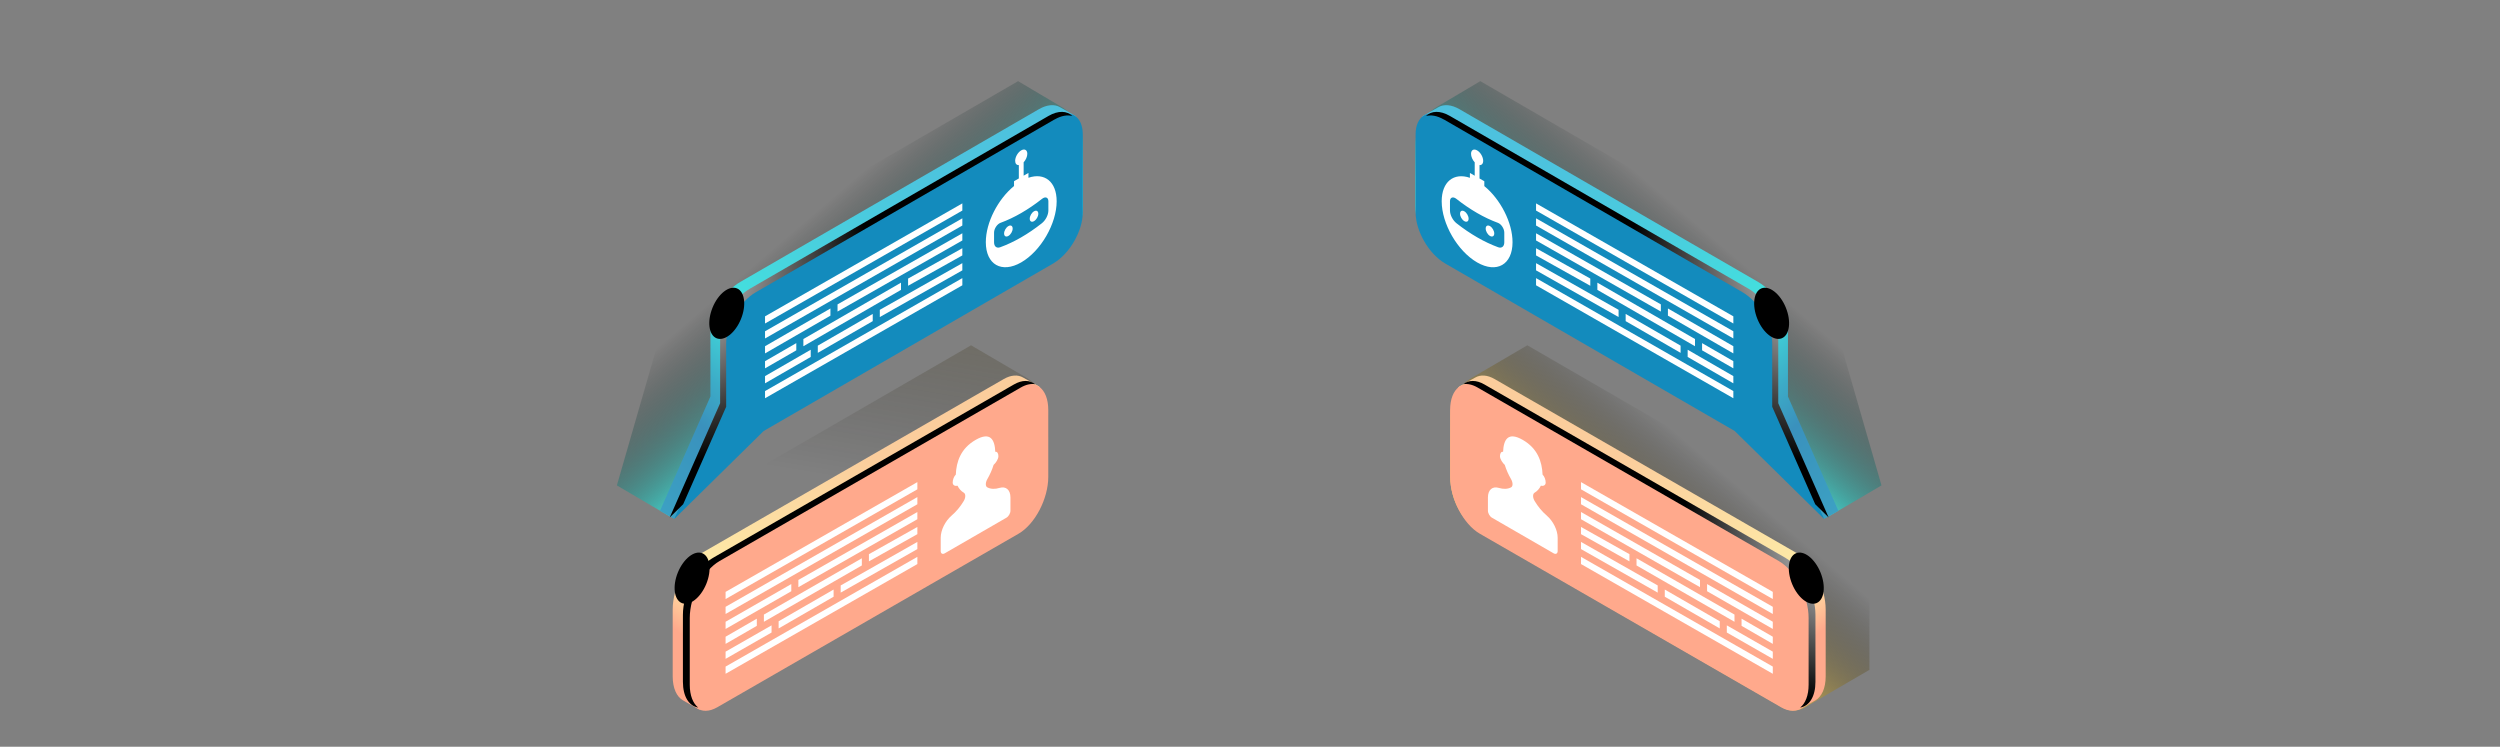 <svg width="770" height="230" viewBox="0 0 770 230" fill="none" xmlns="http://www.w3.org/2000/svg">
<rect x="0" y="0" width="770" height="230" fill="#808080" stroke="none"/>
<path style="mix-blend-mode:screen" d="M575.781 167.3L470.421 106.35L453.311 116.37C449.211 118.81 446.691 123.23 446.691 128V146.81C446.691 154.27 450.671 161.16 457.131 164.9L548.951 217.92C551.091 219.16 553.741 219.15 555.871 217.89L575.781 206.31V167.31V167.3Z" fill="url(#paint0_linear_28_88293)"/>
<path d="M553.15 215.229L460.38 161.789C455.32 158.869 451.22 151.029 451.22 144.279V123.689C451.22 120.269 447.88 120.199 449.58 118.959C449.72 118.859 454.26 116.349 454.41 116.269C456.01 115.349 458.1 115.449 460.38 116.769L553.15 170.209C558.21 173.129 562.31 180.969 562.31 187.709V208.299C562.31 211.989 561.08 214.589 559.14 215.709C559.08 215.749 554.46 218.369 554.39 218.399C552.81 219.219 555.34 216.489 553.14 215.219L553.15 215.229Z" fill="url(#paint1_linear_28_88293)"/>
<path d="M548.561 217.829L455.791 164.389C450.731 161.469 446.631 153.629 446.631 146.889V126.299C446.631 119.549 450.731 116.449 455.791 119.369L548.561 172.809C553.621 175.729 557.721 183.569 557.721 190.309V210.899C557.721 217.649 553.621 220.749 548.561 217.829Z" fill="url(#paint2_linear_28_88293)"/>
<path style="mix-blend-mode:color-dodge" d="M550 171.87L457.23 118.43C454.66 116.94 452.34 117.02 450.67 118.34C451.99 118.12 453.51 118.43 455.12 119.37L547.89 172.81C552.95 175.73 557.05 183.57 557.05 190.32V210.91C557.05 214.23 556.05 216.66 554.45 217.93C557.26 217.46 559.16 214.57 559.16 209.98V189.39C559.16 182.64 555.06 174.8 550 171.88V171.87Z" fill="url(#paint3_radial_28_88293)"/>
<path d="M486.951 148.489V150.709L546.021 184.509V182.299L486.951 148.489Z" fill="white"/>
<path d="M510.571 180.319L486.951 166.909V169.119L510.571 182.529V180.319Z" fill="white"/>
<path d="M523.601 178.629L486.951 157.699V159.919L523.601 180.849V178.629Z" fill="white"/>
<path d="M501.871 170.69L486.951 162.3V164.52L501.871 172.9V170.69Z" fill="white"/>
<path d="M504.051 171.949V174.159L534.221 191.509V189.289L504.051 171.949Z" fill="white"/>
<path d="M512.752 181.579V183.789L529.682 193.559V191.349L512.752 181.579Z" fill="white"/>
<path d="M525.781 182.1L546.021 193.72V191.5L525.781 179.89V182.1Z" fill="white"/>
<path d="M536.4 192.76L546.02 198.32V196.11L536.4 190.55V192.76Z" fill="white"/>
<path d="M486.951 155.31L546.021 189.11V186.9L486.951 153.1V155.31Z" fill="white"/>
<path d="M531.861 194.819L546.021 202.929V200.709L531.861 192.609V194.819Z" fill="white"/>
<path d="M486.951 173.73L546.021 207.53V205.31L486.951 171.51V173.73Z" fill="white"/>
<path d="M476.431 158.819C474.981 157.589 473.681 156.019 472.651 154.289C472.031 153.239 472.051 152.109 472.651 151.749C473.441 151.289 474.131 150.559 474.581 149.599C475.241 149.779 476.071 149.539 476.071 148.629C476.071 147.719 475.661 146.689 475.111 146.179C474.951 142.209 473.591 138.129 469.031 135.499C464.461 132.859 463.111 135.379 462.951 139.159C462.401 139.039 461.991 139.569 461.991 140.499C461.991 141.429 462.811 142.599 463.471 143.189C463.921 144.679 464.611 146.209 465.401 147.569C466.011 148.629 466.031 149.789 465.401 150.109C464.371 150.649 463.061 150.709 461.621 150.269C459.701 149.689 458.281 150.849 458.281 153.209V157.299C458.281 158.089 458.841 159.059 459.531 159.459L478.511 170.419C479.201 170.819 479.761 170.499 479.761 169.709V165.619C479.761 163.259 478.341 160.459 476.421 158.819H476.431Z" fill="white"/>
<path style="mix-blend-mode:color-dodge" d="M560.701 176.28C562.441 180.52 561.901 184.76 559.491 185.75C557.081 186.74 553.721 184.11 551.971 179.87C550.231 175.63 550.771 171.39 553.181 170.4C555.591 169.41 558.951 172.04 560.701 176.28Z" fill="url(#paint4_radial_28_88293)"/>
<path style="mix-blend-mode:screen" d="M561.191 85.97L455.931 25L442.571 32.92C438.461 35.36 435.951 39.78 435.951 44.55V63.36C435.951 70.82 439.931 77.71 446.391 81.45L538.111 134.48C540.251 135.72 561.201 160.25 563.341 158.99L579.501 149.51L561.201 85.97H561.191Z" fill="url(#paint5_linear_28_88293)"/>
<path d="M566.221 157.33L550.691 122.13V102.66C550.691 96.85 546.591 89.78 541.531 86.86L449.551 33.65C447.021 32.19 444.731 32.04 443.071 32.99C442.921 33.08 438.491 35.56 438.351 35.66C436.951 36.7 440.391 36.23 440.391 38.87V62.86C440.391 68.67 444.491 75.74 449.551 78.66L538.681 130.22L561.831 159.84L566.221 157.32V157.33Z" fill="url(#paint6_linear_28_88293)"/>
<path d="M561.832 159.85L546.302 124.65V105.18C546.302 99.37 542.202 92.3 537.142 89.38L445.162 36.17C440.102 33.25 436.002 35.59 436.002 41.39V65.38C436.002 71.19 440.102 78.26 445.162 81.18L534.292 132.75L561.832 159.85Z" fill="url(#paint7_linear_28_88293)"/>
<path style="mix-blend-mode:color-dodge" d="M444.702 36.79L536.682 90C541.742 92.92 545.842 100 545.842 105.8V125.28L559.082 155.3L563.232 159.39L547.702 124.19V104.72C547.702 98.91 543.602 91.84 538.542 88.92L446.562 35.71C443.532 33.96 440.852 34.11 439.182 35.75C440.712 35.31 442.622 35.61 444.682 36.8L444.702 36.79Z" fill="url(#paint8_radial_28_88293)"/>
<path d="M457.171 57.31V55.82L455.691 54.97V50.85C456.351 50.9 456.821 50.42 456.821 49.54C456.821 48.36 455.991 46.92 454.951 46.32C453.921 45.72 453.081 46.2 453.081 47.38C453.081 48.26 453.551 49.29 454.211 50V54.12L452.731 53.27V54.76C447.771 53.07 444.041 55.96 444.041 62C444.041 68.91 448.921 77.34 454.951 80.82C460.981 84.3 465.861 81.51 465.861 74.6C465.861 68.56 462.131 61.36 457.171 57.32V57.31ZM461.431 76.15C457.191 74.6 452.851 72.1 448.611 68.77C447.441 67.85 446.591 66.19 446.591 64.83V61.98C446.591 60.79 447.531 60.44 448.551 61.24C452.791 64.58 457.131 67.09 461.371 68.64C462.391 69.01 463.321 70.45 463.321 71.64V74.63C463.321 75.91 462.531 76.55 461.431 76.15ZM451.011 65.08C450.281 64.66 449.691 64.99 449.691 65.83C449.691 66.67 450.281 67.69 451.011 68.11C451.741 68.53 452.331 68.2 452.331 67.36C452.331 66.52 451.741 65.5 451.011 65.08ZM458.911 69.64C458.181 69.22 457.591 69.56 457.591 70.39C457.591 71.22 458.181 72.25 458.911 72.67C459.641 73.09 460.231 72.75 460.231 71.92C460.231 71.09 459.641 70.06 458.911 69.64Z" fill="white"/>
<path d="M473.102 62.64V64.85L533.872 99.64V97.43L473.102 62.64Z" fill="white"/>
<path d="M498.522 95.43L473.102 81.05V83.27L498.522 97.65V95.43Z" fill="white"/>
<path d="M511.542 93.75L473.102 71.85V74.06L511.542 95.96V93.75Z" fill="white"/>
<path d="M489.812 85.8L473.102 76.45V78.67L489.812 88.02V85.8Z" fill="white"/>
<path d="M491.99 87.06V89.28L522.06 106.64V104.42L491.99 87.06Z" fill="white"/>
<path d="M500.701 96.69V98.91L517.621 108.68V106.46L500.701 96.69Z" fill="white"/>
<path d="M513.721 97.22L533.871 108.85V106.63L513.721 95.01V97.22Z" fill="white"/>
<path d="M524.24 107.9L533.87 113.45V111.24L524.24 105.68V107.9Z" fill="white"/>
<path d="M473.102 69.46L533.872 104.25V102.03L473.102 67.24V69.46Z" fill="white"/>
<path d="M519.801 109.94L533.871 118.06V115.84L519.801 107.72V109.94Z" fill="white"/>
<path d="M473.102 87.87L533.872 122.66V120.45L473.102 85.66V87.87Z" fill="white"/>
<path style="mix-blend-mode:color-dodge" d="M550.021 94.71C551.761 98.95 551.221 103.19 548.811 104.18C546.401 105.17 543.041 102.54 541.301 98.3C539.561 94.06 540.101 89.82 542.511 88.83C544.921 87.84 548.281 90.47 550.021 94.71Z" fill="url(#paint9_radial_28_88293)"/>
<path style="mix-blend-mode:screen" d="M193.719 167.3L299.079 106.35L316.189 116.37C320.289 118.81 322.809 123.23 322.809 128V146.81C322.809 154.27 318.829 161.16 312.369 164.9L220.549 217.92C218.409 219.16 215.759 219.15 213.629 217.89L193.719 206.31V167.31V167.3Z" fill="url(#paint10_linear_28_88293)"/>
<path d="M216.349 215.229L309.119 161.789C314.179 158.869 318.279 151.029 318.279 144.279V123.689C318.279 120.269 321.619 120.199 319.919 118.959C319.779 118.859 315.239 116.349 315.089 116.269C313.489 115.349 311.399 115.449 309.119 116.769L216.349 170.209C211.289 173.129 207.189 180.969 207.189 187.709V208.299C207.189 211.989 208.419 214.589 210.359 215.709C210.419 215.749 215.039 218.369 215.109 218.399C216.689 219.219 214.159 216.489 216.359 215.219L216.349 215.229Z" fill="url(#paint11_linear_28_88293)"/>
<path d="M220.939 217.829L313.709 164.389C318.769 161.469 322.869 153.629 322.869 146.889V126.299C322.869 119.549 318.769 116.449 313.709 119.369L220.939 172.809C215.879 175.729 211.779 183.569 211.779 190.309V210.899C211.779 217.649 215.879 220.749 220.939 217.829Z" fill="url(#paint12_linear_28_88293)"/>
<path style="mix-blend-mode:color-dodge" d="M219.498 171.87L312.268 118.43C314.838 116.94 317.158 117.02 318.828 118.34C317.508 118.12 315.988 118.43 314.378 119.37L221.608 172.81C216.548 175.73 212.448 183.57 212.448 190.32V210.91C212.448 214.23 213.448 216.66 215.048 217.93C212.238 217.46 210.338 214.57 210.338 209.98V189.39C210.338 182.64 214.438 174.8 219.498 171.88V171.87Z" fill="url(#paint13_radial_28_88293)"/>
<path d="M282.549 148.489V150.709L223.479 184.509V182.299L282.549 148.489Z" fill="white"/>
<path d="M258.928 180.319L282.548 166.909V169.119L258.928 182.529V180.319Z" fill="white"/>
<path d="M245.898 178.629L282.548 157.699V159.919L245.898 180.849V178.629Z" fill="white"/>
<path d="M267.629 170.69L282.549 162.3V164.52L267.629 172.9V170.69Z" fill="white"/>
<path d="M265.449 171.949V174.159L235.279 191.509V189.289L265.449 171.949Z" fill="white"/>
<path d="M256.748 181.579V183.789L239.818 193.559V191.349L256.748 181.579Z" fill="white"/>
<path d="M243.719 182.1L223.479 193.72V191.5L243.719 179.89V182.1Z" fill="white"/>
<path d="M233.099 192.76L223.479 198.32V196.11L233.099 190.55V192.76Z" fill="white"/>
<path d="M282.549 155.31L223.479 189.11V186.9L282.549 153.1V155.31Z" fill="white"/>
<path d="M237.639 194.819L223.479 202.929V200.709L237.639 192.609V194.819Z" fill="white"/>
<path d="M282.549 173.73L223.479 207.53V205.31L282.549 171.51V173.73Z" fill="white"/>
<path d="M293.068 158.819C294.518 157.589 295.818 156.019 296.848 154.289C297.468 153.239 297.448 152.109 296.848 151.749C296.058 151.289 295.368 150.559 294.918 149.599C294.258 149.779 293.428 149.539 293.428 148.629C293.428 147.719 293.838 146.689 294.388 146.179C294.548 142.209 295.908 138.129 300.468 135.499C305.038 132.859 306.388 135.379 306.548 139.159C307.098 139.039 307.508 139.569 307.508 140.499C307.508 141.429 306.688 142.599 306.028 143.189C305.578 144.679 304.888 146.209 304.098 147.569C303.488 148.629 303.468 149.789 304.098 150.109C305.128 150.649 306.438 150.709 307.878 150.269C309.798 149.689 311.218 150.849 311.218 153.209V157.299C311.218 158.089 310.658 159.059 309.968 159.459L290.988 170.419C290.298 170.819 289.738 170.499 289.738 169.709V165.619C289.738 163.259 291.158 160.459 293.078 158.819H293.068Z" fill="white"/>
<path style="mix-blend-mode:color-dodge" d="M208.799 176.28C207.059 180.52 207.599 184.76 210.009 185.75C212.419 186.74 215.779 184.11 217.529 179.87C219.269 175.63 218.729 171.39 216.319 170.4C213.909 169.41 210.549 172.04 208.799 176.28Z" fill="url(#paint14_radial_28_88293)"/>
<path style="mix-blend-mode:screen" d="M208.31 85.97L313.57 25L326.93 32.92C331.04 35.36 333.55 39.78 333.55 44.55V63.36C333.55 70.82 329.57 77.71 323.11 81.45L231.39 134.48C229.25 135.72 208.3 160.25 206.16 158.99L190 149.51L208.3 85.97H208.31Z" fill="url(#paint15_linear_28_88293)"/>
<path d="M203.279 157.33L218.809 122.13V102.66C218.809 96.85 222.909 89.78 227.969 86.86L319.949 33.65C322.479 32.19 324.769 32.04 326.429 32.99C326.579 33.08 331.009 35.56 331.149 35.66C332.549 36.7 329.109 36.23 329.109 38.87V62.86C329.109 68.67 325.009 75.74 319.949 78.66L230.819 130.22L207.669 159.84L203.279 157.32V157.33Z" fill="url(#paint16_linear_28_88293)"/>
<path d="M207.67 159.85L223.2 124.65V105.18C223.2 99.37 227.3 92.3 232.36 89.38L324.34 36.17C329.4 33.25 333.5 35.59 333.5 41.39V65.38C333.5 71.19 329.4 78.26 324.34 81.18L235.21 132.75L207.67 159.85Z" fill="url(#paint17_linear_28_88293)"/>
<path style="mix-blend-mode:color-dodge" d="M324.8 36.79L232.82 90C227.76 92.92 223.66 100 223.66 105.8V125.28L210.42 155.3L206.27 159.39L221.8 124.19V104.72C221.8 98.91 225.9 91.84 230.96 88.92L322.94 35.71C325.97 33.96 328.65 34.11 330.32 35.75C328.79 35.31 326.88 35.61 324.82 36.8L324.8 36.79Z" fill="url(#paint18_radial_28_88293)"/>
<path d="M303.631 74.59C303.631 81.5 308.511 84.29 314.541 80.81C320.571 77.33 325.451 68.91 325.451 61.99C325.451 55.95 321.721 53.06 316.761 54.75V53.26L315.281 54.11V49.99C315.941 49.28 316.411 48.25 316.411 47.37C316.411 46.19 315.571 45.71 314.541 46.31C313.511 46.9 312.671 48.35 312.671 49.53C312.671 50.41 313.131 50.9 313.801 50.84V54.96L312.321 55.81V57.3C307.361 61.34 303.631 68.54 303.631 74.58V74.59ZM306.171 74.63V71.64C306.171 70.45 307.111 69.02 308.131 68.64C312.371 67.09 316.711 64.58 320.951 61.24C321.971 60.44 322.901 60.79 322.901 61.98V64.83C322.901 66.19 322.051 67.85 320.881 68.77C316.641 72.11 312.301 74.61 308.061 76.15C306.961 76.55 306.171 75.91 306.171 74.63ZM317.161 67.36C317.161 68.2 317.751 68.54 318.481 68.11C319.211 67.69 319.801 66.67 319.801 65.83C319.801 64.99 319.211 64.65 318.481 65.08C317.751 65.5 317.161 66.52 317.161 67.36ZM309.261 71.92C309.261 72.76 309.851 73.09 310.581 72.67C311.311 72.25 311.901 71.23 311.901 70.39C311.901 69.55 311.311 69.21 310.581 69.64C309.851 70.06 309.261 71.08 309.261 71.92Z" fill="white"/>
<path d="M296.401 62.64V64.85L235.631 99.64V97.43L296.401 62.64Z" fill="white"/>
<path d="M270.98 95.43L296.4 81.05V83.27L270.98 97.65V95.43Z" fill="white"/>
<path d="M257.961 93.75L296.401 71.85V74.06L257.961 95.96V93.75Z" fill="white"/>
<path d="M279.689 85.8L296.399 76.45V78.67L279.689 88.02V85.8Z" fill="white"/>
<path d="M277.509 87.06V89.28L247.439 106.64V104.42L277.509 87.06Z" fill="white"/>
<path d="M268.801 96.69V98.91L251.881 108.68V106.46L268.801 96.69Z" fill="white"/>
<path d="M255.771 97.22L235.631 108.85V106.63L255.771 95.01V97.22Z" fill="white"/>
<path d="M245.261 107.9L235.631 113.45V111.24L245.261 105.68V107.9Z" fill="white"/>
<path d="M296.401 69.46L235.631 104.25V102.03L296.401 67.24V69.46Z" fill="white"/>
<path d="M249.701 109.94L235.631 118.06V115.84L249.701 107.72V109.94Z" fill="white"/>
<path d="M296.401 87.87L235.631 122.66V120.45L296.401 85.66V87.87Z" fill="white"/>
<path style="mix-blend-mode:color-dodge" d="M219.481 94.71C217.741 98.95 218.281 103.19 220.691 104.18C223.101 105.17 226.461 102.54 228.201 98.3C229.941 94.06 229.401 89.82 226.991 88.83C224.581 87.84 221.221 90.47 219.481 94.71Z" fill="url(#paint19_radial_28_88293)"/>
<defs>
<linearGradient id="paint0_linear_28_88293" x1="497.561" y1="180.6" x2="528.801" y2="144.16" gradientUnits="userSpaceOnUse">
<stop stop-color="#FDD65B"/>
<stop offset="1" stop-opacity="0"/>
</linearGradient>
<linearGradient id="paint1_linear_28_88293" x1="461.35" y1="110.339" x2="550.35" y2="219.399" gradientUnits="userSpaceOnUse">
<stop offset="0.34" stop-color="#FBCD9C"/>
<stop offset="0.81" stop-color="#FEECA8"/>
<stop offset="0.91" stop-color="#FFA98C"/>
</linearGradient>
<linearGradient id="paint2_linear_28_88293" x1="2268.19" y1="1246.83" x2="2721.48" y2="1388.57" gradientUnits="userSpaceOnUse">
<stop offset="0.04" stop-color="#FFA98C"/>
<stop offset="0.32" stop-color="#FEB892"/>
<stop offset="0.86" stop-color="#FEE0A3"/>
<stop offset="1" stop-color="#FEECA8"/>
</linearGradient>
<radialGradient id="paint3_radial_28_88293" cx="0" cy="0" r="1" gradientUnits="userSpaceOnUse" gradientTransform="translate(571.44 163.97) scale(53.09 53.09)">
<stop stop-color="white"/>
<stop offset="1"/>
</radialGradient>
<radialGradient id="paint4_radial_28_88293" cx="0" cy="0" r="1" gradientUnits="userSpaceOnUse" gradientTransform="translate(575.439 165.634) rotate(-22.34) scale(4.75 8.25)">
<stop stop-color="#C211A1"/>
<stop offset="0.01" stop-color="#BC109C"/>
<stop offset="0.15" stop-color="#8B0C73"/>
<stop offset="0.29" stop-color="#60084F"/>
<stop offset="0.42" stop-color="#3D0533"/>
<stop offset="0.56" stop-color="#22031C"/>
<stop offset="0.7" stop-color="#0F010C"/>
<stop offset="0.85" stop-color="#030003"/>
<stop offset="1"/>
</radialGradient>
<linearGradient id="paint5_linear_28_88293" x1="497.061" y1="106.98" x2="526.601" y2="72.51" gradientUnits="userSpaceOnUse">
<stop stop-color="#43E8E1"/>
<stop offset="1" stop-opacity="0"/>
</linearGradient>
<linearGradient id="paint6_linear_28_88293" x1="448.341" y1="29.53" x2="563.311" y2="159.2" gradientUnits="userSpaceOnUse">
<stop stop-color="#4EC1DE"/>
<stop offset="0.24" stop-color="#4CC4DE"/>
<stop offset="0.45" stop-color="#49CFDE"/>
<stop offset="0.64" stop-color="#43E0DE"/>
<stop offset="0.65" stop-color="#43E2DE"/>
<stop offset="0.77" stop-color="#3CABC7"/>
<stop offset="0.84" stop-color="#3A91BD"/>
<stop offset="0.88" stop-color="#3A95BE"/>
<stop offset="1" stop-color="#3CA0C3"/>
</linearGradient>
<linearGradient id="paint7_linear_28_88293" x1="1309.39" y1="620.975" x2="1740.24" y2="755.708" gradientUnits="userSpaceOnUse">
<stop offset="0.04" stop-color="#138BBD"/>
<stop offset="0.23" stop-color="#169AC6"/>
<stop offset="0.59" stop-color="#1EC2DF"/>
<stop offset="1" stop-color="#2AF6FF"/>
</linearGradient>
<radialGradient id="paint8_radial_28_88293" cx="0" cy="0" r="1" gradientUnits="userSpaceOnUse" gradientTransform="translate(565.862 79.61) scale(63.23 63.23)">
<stop stop-color="white"/>
<stop offset="1"/>
</radialGradient>
<radialGradient id="paint9_radial_28_88293" cx="0" cy="0" r="1" gradientUnits="userSpaceOnUse" gradientTransform="translate(565.071 84.439) rotate(-22.34) scale(4.75 8.25)">
<stop stop-color="#972A74"/>
<stop offset="0.04" stop-color="#8A266A"/>
<stop offset="0.19" stop-color="#601A49"/>
<stop offset="0.35" stop-color="#3D112F"/>
<stop offset="0.51" stop-color="#22091A"/>
<stop offset="0.67" stop-color="#0F040B"/>
<stop offset="0.83" stop-color="#030102"/>
<stop offset="1"/>
</radialGradient>
<linearGradient id="paint10_linear_28_88293" x1="271.939" y1="-44.7" x2="240.709" y2="144.16" gradientUnits="userSpaceOnUse">
<stop stop-color="#FDD65B"/>
<stop offset="1" stop-opacity="0"/>
</linearGradient>
<linearGradient id="paint11_linear_28_88293" x1="308.159" y1="110.339" x2="219.159" y2="219.399" gradientUnits="userSpaceOnUse">
<stop offset="0.34" stop-color="#FBCD9C"/>
<stop offset="0.81" stop-color="#FEECA8"/>
<stop offset="0.91" stop-color="#FFA98C"/>
</linearGradient>
<linearGradient id="paint12_linear_28_88293" x1="-2455.39" y1="1799.16" x2="-2908.68" y2="1940.91" gradientUnits="userSpaceOnUse">
<stop offset="0.04" stop-color="#FFA98C"/>
<stop offset="0.32" stop-color="#FEB892"/>
<stop offset="0.86" stop-color="#FEE0A3"/>
<stop offset="1" stop-color="#FEECA8"/>
</linearGradient>
<radialGradient id="paint13_radial_28_88293" cx="0" cy="0" r="1" gradientUnits="userSpaceOnUse" gradientTransform="translate(198.068 -44.2) rotate(-180) scale(53.09 53.09)">
<stop stop-color="white"/>
<stop offset="1"/>
</radialGradient>
<radialGradient id="paint14_radial_28_88293" cx="0" cy="0" r="1" gradientUnits="userSpaceOnUse" gradientTransform="translate(184.001 156.888) rotate(-157.66) scale(4.75 8.25)">
<stop stop-color="#C211A1"/>
<stop offset="0.01" stop-color="#BC109C"/>
<stop offset="0.15" stop-color="#8B0C73"/>
<stop offset="0.29" stop-color="#60084F"/>
<stop offset="0.42" stop-color="#3D0533"/>
<stop offset="0.56" stop-color="#22031C"/>
<stop offset="0.7" stop-color="#0F010C"/>
<stop offset="0.85" stop-color="#030003"/>
<stop offset="1"/>
</radialGradient>
<linearGradient id="paint15_linear_28_88293" x1="272.45" y1="106.98" x2="242.91" y2="72.51" gradientUnits="userSpaceOnUse">
<stop stop-color="#43E8E1"/>
<stop offset="1" stop-opacity="0"/>
</linearGradient>
<linearGradient id="paint16_linear_28_88293" x1="321.169" y1="29.53" x2="206.199" y2="159.2" gradientUnits="userSpaceOnUse">
<stop stop-color="#4EC1DE"/>
<stop offset="0.24" stop-color="#4CC4DE"/>
<stop offset="0.45" stop-color="#49CFDE"/>
<stop offset="0.64" stop-color="#43E0DE"/>
<stop offset="0.65" stop-color="#43E2DE"/>
<stop offset="0.77" stop-color="#3CABC7"/>
<stop offset="0.84" stop-color="#3A91BD"/>
<stop offset="0.88" stop-color="#3A95BE"/>
<stop offset="1" stop-color="#3CA0C3"/>
</linearGradient>
<linearGradient id="paint17_linear_28_88293" x1="-1018.27" y1="897.135" x2="-1449.12" y2="1031.87" gradientUnits="userSpaceOnUse">
<stop offset="0.04" stop-color="#138BBD"/>
<stop offset="0.23" stop-color="#169AC6"/>
<stop offset="0.59" stop-color="#1EC2DF"/>
<stop offset="1" stop-color="#2AF6FF"/>
</linearGradient>
<radialGradient id="paint18_radial_28_88293" cx="0" cy="0" r="1" gradientUnits="userSpaceOnUse" gradientTransform="translate(203.65 79.61) rotate(180) scale(63.23 63.23)">
<stop stop-color="white"/>
<stop offset="1"/>
</radialGradient>
<radialGradient id="paint19_radial_28_88293" cx="0" cy="0" r="1" gradientUnits="userSpaceOnUse" gradientTransform="translate(194.371 75.693) rotate(-157.66) scale(4.75 8.25)">
<stop stop-color="#972A74"/>
<stop offset="0.04" stop-color="#8A266A"/>
<stop offset="0.19" stop-color="#601A49"/>
<stop offset="0.35" stop-color="#3D112F"/>
<stop offset="0.51" stop-color="#22091A"/>
<stop offset="0.67" stop-color="#0F040B"/>
<stop offset="0.83" stop-color="#030102"/>
<stop offset="1"/>
</radialGradient>
</defs>
</svg>
